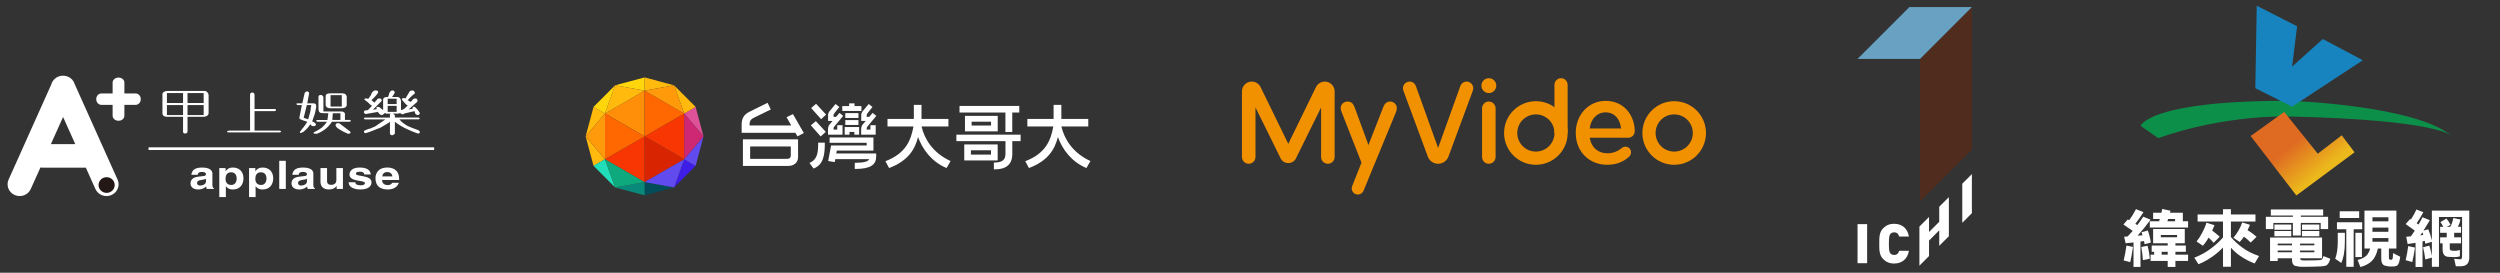 <svg width="165" height="18" viewBox="0 0 165 18" fill="none" xmlns="http://www.w3.org/2000/svg">
<rect x="0" y="0" width="165" height="18" fill="#333333" stroke="none"/>
<path d="M13.595 11.976C13.595 12.143 13.4 12.247 13.208 12.247C13.124 12.247 13.007 12.208 13.007 12.082C13.007 11.932 13.14 11.899 13.301 11.875C13.48 11.851 13.551 11.828 13.595 11.8V11.976ZM14.018 11.457C14.018 11.118 13.595 11.058 13.362 11.058C13.025 11.058 12.676 11.118 12.627 11.539H13.044C13.057 11.459 13.093 11.349 13.309 11.349C13.421 11.349 13.594 11.356 13.594 11.508C13.594 11.585 13.51 11.609 13.442 11.617L13.053 11.666C12.778 11.699 12.574 11.836 12.574 12.105C12.574 12.389 12.827 12.505 13.075 12.505C13.368 12.505 13.508 12.392 13.606 12.307C13.615 12.384 13.621 12.404 13.647 12.47H14.113V12.415C14.061 12.4 14.018 12.364 14.018 12.201V11.457Z" fill="white"/>
<path d="M15.266 12.208C15.543 12.208 15.621 11.955 15.621 11.792C15.621 11.575 15.527 11.371 15.253 11.371C14.956 11.371 14.885 11.594 14.885 11.813C14.885 12.017 14.99 12.208 15.266 12.208ZM14.886 11.294H14.893C14.973 11.185 15.094 11.058 15.385 11.058C15.747 11.058 16.069 11.291 16.069 11.767C16.069 12.144 15.864 12.505 15.376 12.505C15.073 12.505 14.965 12.368 14.912 12.294H14.906V13.005H14.473V11.094H14.887V11.293L14.886 11.294Z" fill="white"/>
<path d="M16.852 11.813C16.852 11.594 16.923 11.371 17.22 11.371C17.495 11.371 17.589 11.575 17.589 11.792C17.589 11.955 17.51 12.208 17.233 12.208C16.955 12.208 16.853 12.016 16.853 11.813H16.852ZM16.852 11.094H16.438V13.005H16.87V12.294H16.877C16.93 12.369 17.038 12.505 17.34 12.505C17.829 12.505 18.032 12.144 18.032 11.767C18.032 11.291 17.711 11.058 17.35 11.058C17.059 11.058 16.939 11.185 16.858 11.294H16.852V11.095V11.094Z" fill="white"/>
<path d="M18.863 12.469H18.43V10.613H18.863V12.469Z" fill="white"/>
<path d="M20.259 11.976C20.259 12.143 20.064 12.247 19.873 12.247C19.789 12.247 19.672 12.208 19.672 12.082C19.672 11.932 19.805 11.899 19.966 11.875C20.146 11.851 20.217 11.828 20.26 11.8V11.976H20.259ZM20.682 11.457C20.682 11.118 20.259 11.058 20.026 11.058C19.689 11.058 19.34 11.118 19.291 11.539H19.708C19.721 11.459 19.758 11.349 19.974 11.349C20.085 11.349 20.258 11.356 20.258 11.508C20.258 11.585 20.174 11.609 20.107 11.617L19.717 11.666C19.442 11.699 19.238 11.836 19.238 12.105C19.238 12.389 19.492 12.505 19.739 12.505C20.032 12.505 20.172 12.392 20.27 12.307C20.28 12.384 20.285 12.404 20.311 12.47H20.777V12.415C20.725 12.4 20.681 12.364 20.681 12.201V11.457H20.682Z" fill="white"/>
<path d="M22.634 12.469H22.219V12.275H22.212C22.114 12.423 21.94 12.504 21.712 12.504C21.387 12.504 21.152 12.35 21.152 11.998V11.094H21.585V11.947C21.585 12.159 21.733 12.2 21.866 12.2C22.009 12.2 22.2 12.133 22.2 11.887V11.093H22.633V12.469H22.634Z" fill="white"/>
<path d="M24.045 11.513C24.027 11.425 23.99 11.331 23.755 11.331C23.52 11.331 23.489 11.406 23.489 11.465C23.489 11.683 24.518 11.524 24.518 12.031C24.518 12.432 24.055 12.504 23.799 12.504C23.425 12.504 23.02 12.396 23.008 12.029H23.453C23.453 12.145 23.54 12.231 23.812 12.231C24.035 12.231 24.087 12.141 24.087 12.089C24.087 11.859 23.067 12.032 23.067 11.518C23.067 11.316 23.218 11.058 23.732 11.058C24.053 11.058 24.437 11.126 24.471 11.514H24.047L24.045 11.513Z" fill="white"/>
<path d="M25.226 11.644C25.251 11.463 25.359 11.355 25.563 11.355C25.702 11.355 25.872 11.421 25.896 11.644H25.225H25.226ZM25.879 12.066C25.845 12.164 25.721 12.216 25.601 12.216C25.252 12.216 25.227 11.984 25.214 11.88H26.342V11.815C26.342 11.186 25.894 11.057 25.569 11.057C24.849 11.057 24.781 11.587 24.781 11.752C24.781 12.319 25.137 12.505 25.601 12.505C25.882 12.505 26.21 12.396 26.325 12.066H25.879Z" fill="white"/>
<path d="M8.953 6.168H8.209V5.447C8.209 5.266 8.034 5.119 7.821 5.119C7.608 5.119 7.433 5.266 7.433 5.447V6.168H6.689C6.503 6.168 6.352 6.336 6.352 6.544C6.352 6.752 6.503 6.92 6.689 6.92H7.433V7.642C7.433 7.823 7.607 7.97 7.821 7.97C8.035 7.97 8.209 7.823 8.209 7.642V6.92H8.953C9.14 6.92 9.291 6.752 9.291 6.544C9.291 6.336 9.14 6.168 8.953 6.168Z" fill="white"/>
<path d="M7.759 11.854L4.938 5.571L4.936 5.567C4.872 5.339 4.708 5.154 4.486 5.06C4.404 5.026 4.317 5.005 4.224 4.998C4.224 4.998 4.163 4.996 4.161 4.996C4.161 4.996 4.1 4.998 4.097 4.998C4.006 5.004 3.919 5.025 3.838 5.059C3.615 5.153 3.451 5.339 3.387 5.566V5.57L0.567 11.854C0.481 12.044 0.478 12.255 0.556 12.448C0.634 12.64 0.785 12.792 0.98 12.875C1.176 12.957 1.392 12.962 1.591 12.886C1.79 12.81 1.945 12.664 2.03 12.474L2.649 11.098L2.673 11.054L2.823 11.065H5.597L5.663 11.059L6.297 12.474C6.383 12.664 6.537 12.81 6.737 12.886C6.936 12.962 7.153 12.957 7.348 12.875C7.544 12.792 7.694 12.641 7.772 12.448C7.85 12.255 7.846 12.045 7.761 11.854H7.759ZM3.358 9.514L4.098 7.866L4.163 7.72L4.968 9.514H3.359H3.358Z" fill="white"/>
<path d="M7.57 12.212C7.57 12.498 7.331 12.73 7.038 12.73C6.744 12.73 6.504 12.498 6.504 12.212C6.504 11.926 6.743 11.694 7.038 11.694C7.332 11.694 7.57 11.926 7.57 12.212Z" fill="#231815"/>
<path d="M13.413 7.709H12.377V8.693C12.358 8.771 12.309 8.811 12.229 8.811C12.15 8.818 12.101 8.787 12.081 8.719V7.709H11.017C10.899 7.701 10.82 7.675 10.78 7.628C10.731 7.573 10.711 7.507 10.721 7.428V6.212C10.721 6.15 10.755 6.1 10.825 6.06C10.894 6.021 10.968 6.001 11.047 6.001H13.502C13.57 6.001 13.63 6.028 13.68 6.083C13.729 6.138 13.759 6.197 13.768 6.261V7.477C13.759 7.557 13.719 7.616 13.651 7.655C13.582 7.693 13.503 7.711 13.414 7.711L13.413 7.709ZM12.081 6.142H11.017V6.797H12.081V6.142ZM12.081 6.936H11.017V7.594H12.081V6.936ZM13.442 6.142H12.377V6.797H13.442V6.142ZM13.442 6.936H12.377V7.594H13.442V6.936Z" fill="white"/>
<path d="M18.456 8.621C18.514 8.621 18.544 8.64 18.544 8.68C18.554 8.712 18.525 8.731 18.456 8.739H15.113C15.024 8.739 14.98 8.723 14.98 8.691C14.99 8.661 15.035 8.637 15.113 8.62H16.504V6.233C16.513 6.149 16.563 6.107 16.651 6.107C16.731 6.107 16.78 6.149 16.799 6.233V7.194H18.131C18.19 7.202 18.22 7.225 18.22 7.265C18.22 7.297 18.19 7.321 18.131 7.335H16.799V8.621H18.456Z" fill="white"/>
<path d="M20.782 8.316C20.713 8.331 20.653 8.331 20.604 8.316C20.554 8.294 20.515 8.255 20.486 8.198C20.427 8.284 20.368 8.363 20.308 8.435C20.249 8.504 20.16 8.589 20.042 8.69C19.943 8.755 19.869 8.781 19.82 8.772C19.771 8.757 19.776 8.715 19.835 8.646C19.904 8.561 19.978 8.466 20.057 8.365C20.136 8.265 20.21 8.154 20.279 8.036C20.023 7.957 19.865 7.899 19.805 7.863C19.756 7.831 19.746 7.772 19.775 7.685L19.923 6.935H19.657C19.608 6.927 19.578 6.909 19.568 6.879C19.549 6.839 19.578 6.82 19.657 6.82H19.953L20.101 6.162C20.141 6.068 20.205 6.026 20.293 6.036C20.372 6.051 20.407 6.102 20.397 6.187L20.279 6.82H20.693C20.772 6.827 20.821 6.847 20.841 6.879C20.86 6.909 20.871 6.967 20.871 7.052C20.851 7.185 20.821 7.333 20.782 7.496C20.732 7.654 20.673 7.826 20.604 8.014C20.712 8.054 20.786 8.1 20.826 8.154C20.875 8.201 20.86 8.255 20.782 8.317V8.316ZM20.25 6.933L20.043 7.777L20.339 7.873C20.388 7.716 20.432 7.559 20.472 7.404C20.502 7.249 20.526 7.092 20.546 6.935H20.25V6.933ZM23.059 8.035H21.906C21.798 8.215 21.645 8.383 21.447 8.538C21.24 8.686 21.058 8.783 20.901 8.83C20.772 8.837 20.703 8.822 20.694 8.786C20.684 8.753 20.733 8.714 20.842 8.668C20.999 8.588 21.137 8.503 21.255 8.409C21.364 8.316 21.472 8.191 21.581 8.036H20.961C20.911 8.029 20.881 8.01 20.872 7.977C20.852 7.947 20.881 7.928 20.961 7.918H21.611L21.67 7.475C21.433 7.475 21.266 7.467 21.168 7.452C21.078 7.428 21.029 7.349 21.02 7.215V6.372C21.039 6.296 21.088 6.261 21.168 6.269C21.247 6.269 21.306 6.312 21.345 6.399V7.356H22.529C22.608 7.356 22.667 7.376 22.707 7.415C22.746 7.447 22.766 7.474 22.766 7.496V7.917H23.061C23.12 7.917 23.151 7.937 23.151 7.976C23.151 8.009 23.12 8.028 23.061 8.035H23.059ZM22.557 7.145H21.758C21.679 7.137 21.616 7.114 21.566 7.074C21.517 7.027 21.492 6.981 21.492 6.933V6.372C21.492 6.288 21.522 6.23 21.581 6.198C21.64 6.166 21.72 6.154 21.818 6.162H22.647C22.706 6.162 22.76 6.185 22.81 6.231C22.849 6.271 22.874 6.317 22.884 6.372V6.933C22.874 7.013 22.834 7.067 22.766 7.1C22.697 7.13 22.627 7.144 22.559 7.144L22.557 7.145ZM22.557 6.28H21.817V7.03H22.557V6.28ZM22.468 7.474H21.965C21.965 7.536 21.96 7.606 21.95 7.685C21.95 7.757 21.945 7.834 21.935 7.917H22.468V7.474ZM22.971 8.831C22.755 8.745 22.552 8.64 22.365 8.517C22.177 8.399 22.113 8.285 22.173 8.177C22.271 8.091 22.385 8.107 22.513 8.225C22.651 8.333 22.824 8.465 23.03 8.621C23.11 8.668 23.144 8.714 23.134 8.761C23.125 8.801 23.07 8.824 22.971 8.832V8.831Z" fill="white"/>
<path d="M27.717 7.454C27.707 7.484 27.692 7.514 27.673 7.546C27.654 7.571 27.629 7.587 27.599 7.594C27.5 7.587 27.436 7.555 27.407 7.498C27.388 7.437 27.373 7.382 27.363 7.335L26.742 7.476C26.712 7.483 26.683 7.495 26.654 7.513C26.623 7.528 26.595 7.539 26.564 7.546C26.525 7.539 26.496 7.528 26.476 7.513C26.446 7.496 26.426 7.476 26.417 7.454L26.299 7.498H25.944C25.954 7.508 25.969 7.524 25.988 7.546C26.007 7.561 26.032 7.577 26.062 7.594V7.757H27.6L27.689 7.78V7.851L27.63 7.876H26.358C26.437 7.977 26.525 8.063 26.623 8.131C26.712 8.196 26.811 8.259 26.919 8.32C27.018 8.36 27.122 8.403 27.23 8.45C27.348 8.489 27.482 8.54 27.63 8.601C27.64 8.608 27.655 8.625 27.674 8.649C27.693 8.664 27.708 8.688 27.718 8.72C27.708 8.75 27.693 8.772 27.674 8.79C27.644 8.805 27.61 8.812 27.57 8.812C27.265 8.704 26.993 8.59 26.756 8.472C26.52 8.357 26.288 8.212 26.062 8.039V8.812C26.052 8.835 26.027 8.858 25.988 8.883C25.948 8.905 25.914 8.921 25.884 8.931C25.835 8.921 25.795 8.905 25.766 8.883C25.747 8.851 25.736 8.82 25.736 8.791V8.04C25.628 8.12 25.52 8.189 25.41 8.252C25.302 8.314 25.194 8.376 25.084 8.44C24.966 8.477 24.798 8.542 24.582 8.636C24.354 8.722 24.197 8.775 24.108 8.792C24.098 8.782 24.088 8.777 24.078 8.777C24.068 8.769 24.058 8.766 24.048 8.766L24.018 8.674C24.018 8.659 24.027 8.643 24.048 8.626C24.067 8.611 24.087 8.603 24.107 8.603C24.156 8.571 24.21 8.547 24.27 8.532C24.319 8.508 24.373 8.492 24.433 8.484C24.482 8.462 24.537 8.438 24.596 8.413C24.645 8.391 24.7 8.367 24.758 8.344C24.876 8.268 24.99 8.189 25.098 8.111C25.216 8.032 25.33 7.955 25.438 7.879H24.078L24.019 7.83V7.782L24.108 7.76H25.735V7.619C25.725 7.597 25.725 7.577 25.735 7.56C25.745 7.538 25.765 7.518 25.794 7.501H25.498L25.409 7.457C25.379 7.48 25.345 7.507 25.305 7.539C25.275 7.571 25.241 7.59 25.201 7.598C25.142 7.59 25.087 7.563 25.038 7.516C24.998 7.469 24.964 7.426 24.934 7.387C24.796 7.409 24.663 7.433 24.534 7.457C24.396 7.48 24.263 7.503 24.135 7.527C24.095 7.51 24.066 7.491 24.046 7.468C24.026 7.453 24.016 7.434 24.016 7.409C24.016 7.387 24.021 7.367 24.031 7.35C24.04 7.328 24.055 7.308 24.075 7.291L24.281 7.269L24.547 6.988C24.528 6.973 24.508 6.957 24.488 6.94C24.469 6.925 24.449 6.91 24.429 6.896C24.41 6.871 24.385 6.847 24.355 6.826C24.336 6.801 24.311 6.778 24.281 6.755C24.213 6.708 24.158 6.665 24.119 6.626C24.069 6.593 24.045 6.567 24.045 6.544C24.045 6.527 24.06 6.514 24.088 6.507C24.119 6.499 24.142 6.496 24.163 6.496L24.31 6.518C24.34 6.482 24.369 6.44 24.399 6.393C24.429 6.353 24.458 6.31 24.488 6.263C24.498 6.209 24.518 6.162 24.547 6.123C24.567 6.083 24.597 6.051 24.636 6.026C24.646 6.004 24.671 5.99 24.71 5.982C24.74 5.965 24.774 5.961 24.814 5.972C24.854 5.972 24.888 5.979 24.918 5.994C24.937 6.009 24.952 6.036 24.962 6.076C24.943 6.155 24.878 6.248 24.77 6.356C24.652 6.474 24.568 6.561 24.518 6.615L24.725 6.778C24.735 6.763 24.744 6.747 24.755 6.729C24.755 6.714 24.765 6.699 24.785 6.686C24.795 6.668 24.81 6.652 24.829 6.637C24.839 6.622 24.854 6.606 24.873 6.589C24.883 6.559 24.903 6.537 24.932 6.518C24.962 6.503 25.001 6.496 25.05 6.496C25.09 6.496 25.124 6.509 25.154 6.533C25.173 6.556 25.188 6.583 25.198 6.615L25.168 6.686C25.079 6.779 24.986 6.873 24.887 6.966C24.798 7.06 24.705 7.154 24.606 7.247L24.872 7.199L24.842 7.128C24.842 7.089 24.852 7.065 24.872 7.059C24.891 7.051 24.921 7.051 24.961 7.059H25.02L25.286 7.269V6.588C25.286 6.504 25.326 6.45 25.404 6.425C25.472 6.403 25.542 6.395 25.611 6.403C25.62 6.37 25.635 6.331 25.654 6.284C25.664 6.236 25.679 6.19 25.698 6.143C25.718 6.088 25.748 6.046 25.787 6.013C25.817 5.983 25.856 5.97 25.905 5.97C25.945 5.97 25.979 5.98 26.009 6.003C26.029 6.027 26.044 6.058 26.053 6.095C26.044 6.142 26.019 6.194 25.979 6.25C25.94 6.298 25.905 6.348 25.875 6.401H26.26C26.319 6.409 26.368 6.44 26.408 6.494C26.438 6.548 26.457 6.602 26.467 6.657V7.266C26.566 7.251 26.649 7.212 26.718 7.149C26.786 7.087 26.851 7.025 26.91 6.964C26.87 6.947 26.83 6.92 26.792 6.883C26.752 6.843 26.712 6.8 26.674 6.753C26.625 6.698 26.585 6.652 26.556 6.613C26.537 6.573 26.526 6.549 26.526 6.543C26.526 6.518 26.541 6.499 26.57 6.484C26.6 6.477 26.623 6.473 26.644 6.473L26.762 6.496L27.028 6.052C27.037 6.02 27.062 6.001 27.102 5.993C27.132 5.978 27.166 5.971 27.206 5.971C27.265 5.971 27.309 5.989 27.338 6.026C27.368 6.066 27.382 6.112 27.382 6.167C27.293 6.231 27.21 6.301 27.131 6.378C27.051 6.45 26.977 6.528 26.909 6.615L27.116 6.729C27.145 6.682 27.184 6.632 27.233 6.578C27.283 6.524 27.342 6.497 27.411 6.497C27.451 6.497 27.485 6.51 27.515 6.534C27.535 6.564 27.55 6.599 27.559 6.637L27.529 6.729L26.968 7.221L27.233 7.178V7.107C27.243 7.09 27.258 7.074 27.277 7.059C27.287 7.044 27.302 7.036 27.321 7.036C27.371 7.044 27.445 7.105 27.543 7.22C27.632 7.338 27.676 7.397 27.676 7.397C27.676 7.397 27.686 7.418 27.706 7.456L27.717 7.454ZM26.179 6.867V6.515H25.587V6.867H26.179ZM26.179 7.384V6.986H25.587V7.384H26.179Z" fill="white"/>
<path d="M28.654 9.723H9.805V9.901H28.654V9.723Z" fill="white"/>
<path d="M45.158 10.511L42.543 9V12.02L45.158 10.511Z" fill="#D82400"/>
<path d="M39.926 10.511L42.541 12.02V9L39.926 10.511Z" fill="#F73603"/>
<path d="M46.433 9L45.911 7.055L45.156 7.491L46.433 9Z" fill="#DD5298"/>
<path d="M45.157 10.51L44.488 12.37L45.912 10.945L45.157 10.51Z" fill="#3E1EE6"/>
<path d="M45.911 10.946L46.433 9L45.156 10.511L45.911 10.946Z" fill="#624BEE"/>
<path d="M42.541 5.98L39.926 7.49L42.541 9V5.98Z" fill="#FF8F08"/>
<path d="M45.158 10.51V7.49L42.543 9L45.158 10.51Z" fill="#F73603"/>
<path d="M39.926 7.49V10.51L42.541 9L39.926 7.49Z" fill="#FF6700"/>
<path d="M42.543 12.892L44.489 12.37L42.543 12.02V12.892Z" fill="#024D59"/>
<path d="M45.157 7.491L45.912 7.055L44.488 5.631L45.157 7.491Z" fill="#FFBA0D"/>
<path d="M45.158 7.49L42.543 5.98V9L45.158 7.49Z" fill="#FF6700"/>
<path d="M39.174 7.055L38.652 9L39.929 7.491L39.174 7.055Z" fill="#FFBA0D"/>
<path d="M42.543 12.02L40.598 12.371L42.543 12.892V12.02Z" fill="#098979"/>
<path d="M39.927 7.491L40.596 5.631L39.172 7.055L39.927 7.491Z" fill="#FFD60B"/>
<path d="M42.543 5.109L40.598 5.63L42.543 5.981V5.109Z" fill="#FFD60B"/>
<path d="M38.652 9L39.174 10.946L39.929 10.511L38.652 9Z" fill="#FFBA0D"/>
<path d="M39.927 10.51L39.172 10.945L40.596 12.37L39.927 10.51Z" fill="#22DDB9"/>
<path d="M44.489 5.63L42.543 5.109V5.981L44.489 5.63Z" fill="#FFBA0D"/>
<path d="M42.543 12.019L44.489 12.37L45.158 10.51L42.543 12.019Z" fill="#624BEE"/>
<path d="M39.926 10.51L40.595 12.37L42.541 12.019L39.926 10.51Z" fill="#0EAA7D"/>
<path d="M45.158 7.491L44.489 5.631L42.543 5.981L45.158 7.491Z" fill="#FF9B0B"/>
<path d="M45.156 7.49V10.51L46.433 9L45.156 7.49Z" fill="#CE2874"/>
<path d="M42.541 5.981L40.595 5.63L39.926 7.491L42.541 5.981Z" fill="#FFBA0D"/>
<path d="M39.929 10.51V7.49L38.652 9L39.929 10.51Z" fill="#FF9B0B"/>
<path d="M65.849 8.67V7.647H63.688V8.67H65.849ZM64.127 8.032H65.409V8.285H64.127V8.032Z" fill="white"/>
<path d="M66.358 8.714H66.809V7.427H67.271V6.992H63.328V7.427H66.358V8.714Z" fill="white"/>
<path d="M49.031 10.952H52.023C52.397 10.952 52.672 10.732 52.672 10.369V9.198H49.032V10.952H49.031ZM49.51 9.665H52.193V10.237C52.193 10.43 52.1 10.485 51.918 10.485H49.51V9.665Z" fill="white"/>
<path d="M51.913 7.735L52.221 8.279H49.471V8.18C49.471 7.988 49.57 7.862 49.719 7.79L50.874 7.224L50.66 6.784L49.461 7.378C49.092 7.559 48.949 7.834 48.949 8.203V8.764H52.495L52.629 9L53.052 8.78L52.337 7.532L51.914 7.735L51.913 7.735Z" fill="white"/>
<path d="M63.121 9.314H66.361V10.166C66.361 10.628 66.036 10.727 65.596 10.727V11.178H65.668C66.41 11.178 66.812 10.843 66.812 10.166V9.314H67.361V8.89H63.121V9.314H63.121Z" fill="white"/>
<path d="M60.821 8.346H62.596V7.851H60.819V6.921H60.313V7.851H58.575V8.346H60.288C60.129 9.219 59.815 10.117 58.438 10.639L58.68 11.09C59.983 10.6 60.396 9.811 60.591 9.046C60.882 9.847 61.484 10.681 62.474 11.09L62.738 10.628C61.54 10.082 61.005 9.139 60.821 8.346Z" fill="white"/>
<path d="M65.846 9.533H63.641V10.589H65.846V9.533ZM65.406 10.204H64.08V9.918H65.406V10.204Z" fill="white"/>
<path d="M70.051 8.346H71.826V7.851H70.05V6.921H69.538V7.851H67.806V8.346H69.519C69.36 9.219 69.046 10.117 67.668 10.639L67.91 11.09C69.214 10.6 69.626 9.811 69.821 9.046C70.112 9.847 70.715 10.681 71.705 11.09L71.969 10.628C70.771 10.082 70.236 9.139 70.051 8.346Z" fill="white"/>
<path d="M53.998 9.517C53.998 10.166 53.899 10.551 53.426 10.754L53.695 11.123C54.344 10.875 54.438 10.237 54.438 9.456V9.418H53.998V9.517Z" fill="white"/>
<path d="M53.535 7.13L54.195 7.867L54.52 7.564L53.86 6.85L53.535 7.13Z" fill="white"/>
<path d="M53.516 8.274L54.164 9.005L54.5 8.703L53.846 7.994L53.516 8.274Z" fill="white"/>
<path d="M55.229 9.94H57.647V9.071H54.754V9.423H57.201V9.599H54.853L54.66 10.627L55.094 10.699L55.129 10.501H57.367C57.301 10.656 57.071 10.739 56.414 10.748V11.15H56.464C57.448 11.15 57.828 10.875 57.828 10.336V10.127H55.196L55.229 9.94H55.229Z" fill="white"/>
<path d="M55.59 7.323V7.001H56.042V6.822H56.397V7.001H56.854V7.323H55.59Z" fill="white"/>
<path d="M56.386 8.889V8.708H56.066V8.889H55.75V8.385H56.702V8.889H56.386Z" fill="white"/>
<path d="M56.658 7.926H55.789V8.247H56.658V7.926Z" fill="white"/>
<path d="M56.658 7.465H55.789V7.786H56.658V7.465Z" fill="white"/>
<path d="M55.259 8.552H55.013V8.539C55.013 8.49 55.013 8.415 55.059 8.356L55.65 7.647L55.405 7.452L55.181 7.713H55.013V7.627C55.013 7.568 55.029 7.52 55.064 7.479L55.396 7.061L55.145 6.863L54.755 7.335C54.685 7.417 54.654 7.503 54.654 7.616V7.983H54.949L54.766 8.196C54.685 8.287 54.648 8.401 54.648 8.568V8.889H55.607V8.264H55.259V8.553V8.552Z" fill="white"/>
<path d="M57.447 8.552H57.2V8.539C57.2 8.49 57.2 8.415 57.247 8.356L57.838 7.647L57.592 7.452L57.368 7.713H57.2V7.627C57.2 7.568 57.217 7.52 57.252 7.479L57.583 7.061L57.333 6.863L56.943 7.335C56.873 7.417 56.842 7.503 56.842 7.616V7.983H57.136L56.953 8.196C56.872 8.287 56.836 8.401 56.836 8.568V8.889H57.795V8.264H57.447V8.553V8.552Z" fill="white"/>
<path d="M91.746 6.701C91.509 6.701 91.378 6.861 91.302 7.052L90.318 9.573L89.394 7.052C89.31 6.838 89.18 6.701 88.943 6.701C88.683 6.701 88.484 6.892 88.484 7.151C88.484 7.212 88.507 7.304 88.538 7.373L89.858 10.735L89.242 12.286C89.135 12.554 89.335 12.844 89.624 12.84C89.786 12.837 89.931 12.739 89.993 12.589L92.152 7.358C92.168 7.312 92.19 7.213 92.19 7.136C92.19 6.892 91.991 6.701 91.746 6.701L91.746 6.701Z" fill="#F29100"/>
<path d="M82.616 5.384C82.877 5.384 83.102 5.539 83.205 5.762C83.211 5.772 83.217 5.784 83.222 5.795L85.027 9.495L86.831 5.795C86.835 5.788 86.838 5.782 86.841 5.776C86.844 5.771 86.847 5.766 86.849 5.762C86.952 5.539 87.177 5.384 87.438 5.384C87.795 5.384 88.085 5.674 88.085 6.032V10.362C88.085 10.609 87.885 10.809 87.639 10.809C87.393 10.809 87.192 10.608 87.192 10.362V7.092L85.507 10.503C85.507 10.503 85.361 10.764 85.027 10.764C84.694 10.764 84.547 10.503 84.547 10.503L82.862 7.092V10.362C82.862 10.609 82.662 10.809 82.415 10.809C82.169 10.809 81.969 10.608 81.969 10.362V6.032C81.969 5.674 82.258 5.384 82.616 5.384Z" fill="#F29100"/>
<path d="M97.816 7.165C97.816 6.907 98.008 6.701 98.259 6.701C98.51 6.701 98.71 6.907 98.71 7.165V10.351C98.71 10.61 98.51 10.808 98.259 10.808C98.008 10.808 97.816 10.61 97.816 10.351V7.165Z" fill="#F29100"/>
<path d="M98.755 5.652C98.755 5.923 98.536 6.143 98.264 6.143C97.993 6.143 97.773 5.923 97.773 5.652C97.773 5.381 97.993 5.161 98.264 5.161C98.536 5.161 98.755 5.381 98.755 5.652Z" fill="#F29100"/>
<path fill-rule="evenodd" clip-rule="evenodd" d="M101.368 10.876C102.527 10.876 103.466 9.936 103.466 8.777C103.466 7.618 102.527 6.679 101.368 6.679C100.209 6.679 99.269 7.618 99.269 8.777C99.269 9.936 100.209 10.876 101.368 10.876ZM101.368 10.005C102.046 10.005 102.596 9.456 102.596 8.778C102.596 8.099 102.046 7.55 101.368 7.55C100.69 7.55 100.14 8.099 100.14 8.778C100.14 9.456 100.69 10.005 101.368 10.005Z" fill="#F29100"/>
<path d="M102.594 5.596C102.594 5.355 102.789 5.161 103.029 5.161C103.27 5.161 103.464 5.355 103.464 5.596V8.777H102.594V5.596H102.594Z" fill="#F29100"/>
<path fill-rule="evenodd" clip-rule="evenodd" d="M110.497 10.876C111.656 10.876 112.595 9.936 112.595 8.777C112.595 7.618 111.656 6.679 110.497 6.679C109.338 6.679 108.398 7.618 108.398 8.777C108.398 9.936 109.338 10.876 110.497 10.876ZM110.497 10.005C111.175 10.005 111.725 9.456 111.725 8.778C111.725 8.099 111.175 7.55 110.497 7.55C109.819 7.55 109.269 8.099 109.269 8.778C109.269 9.456 109.819 10.005 110.497 10.005Z" fill="#F29100"/>
<path d="M96.385 5.672L94.915 9.763L93.445 5.672C93.381 5.499 93.216 5.384 93.034 5.384C92.727 5.384 92.515 5.692 92.622 5.98L94.234 10.332C94.339 10.618 94.612 10.809 94.916 10.809C95.22 10.809 95.492 10.619 95.598 10.332L97.209 5.98C97.316 5.691 97.104 5.384 96.798 5.384C96.615 5.384 96.45 5.499 96.386 5.672H96.385Z" fill="#F29100"/>
<path d="M106.072 10.875C104.902 10.875 104 10.025 104 8.777V8.762C104 7.606 104.818 6.657 105.973 6.657C107.258 6.657 107.893 7.713 107.893 8.647C107.893 8.907 107.695 9.091 107.457 9.091H104.925C105.025 9.75 105.491 10.117 106.088 10.117C106.478 10.117 106.784 9.979 107.044 9.765C107.113 9.712 107.174 9.681 107.281 9.681C107.487 9.681 107.648 9.841 107.648 10.056C107.648 10.171 107.595 10.27 107.525 10.339C107.158 10.668 106.699 10.875 106.072 10.875H106.072ZM106.99 8.479C106.929 7.882 106.577 7.415 105.965 7.415C105.4 7.415 105.002 7.851 104.918 8.479H106.99Z" fill="#F29100"/>
<path d="M122.598 14.791H123.231V17.371H122.598V14.791ZM125.014 15.335C125.224 15.335 125.304 15.466 125.344 15.611H125.989C125.894 15.042 125.5 14.77 125.011 14.77C124.71 14.77 124.481 14.872 124.293 15.06C124.021 15.332 124.032 15.694 124.032 16.081C124.032 16.469 124.021 16.831 124.293 17.103C124.481 17.291 124.71 17.393 125.011 17.393C125.5 17.393 125.894 17.121 125.989 16.552H125.344C125.304 16.697 125.224 16.827 125.014 16.827C124.898 16.827 124.812 16.78 124.764 16.719C124.707 16.643 124.666 16.552 124.666 16.081C124.666 15.611 124.706 15.52 124.764 15.444C124.812 15.383 124.898 15.335 125.014 15.335ZM127.99 14.638L127.316 15.313V14.32L126.681 14.954V17.534L127.316 16.899V15.878L127.99 15.203V16.224L128.625 15.59V13.011L127.99 13.645V14.638V14.638ZM129.51 12.126V14.705L130.144 14.07V11.491L129.51 12.126Z" fill="white"/>
<path d="M130.144 9.874L126.723 13.295V3.888L130.144 0.467V9.874Z" fill="#502C1E"/>
<path d="M122.598 3.888L126.019 0.467H130.144L126.723 3.888H122.598Z" fill="#69A1C2"/>
<path d="M140.975 13.803L141.471 14.003C141.28 14.3 141.1 14.557 140.93 14.775C140.975 14.802 141.021 14.828 141.066 14.852C141.209 14.667 141.337 14.484 141.453 14.303L141.938 14.498C141.642 14.901 141.356 15.253 141.08 15.556C141.198 15.547 141.307 15.538 141.407 15.529C141.386 15.456 141.365 15.39 141.343 15.329L141.756 15.211C141.844 15.45 141.911 15.715 141.956 16.006L141.543 16.119C141.531 16.05 141.519 15.98 141.507 15.91C141.428 15.922 141.349 15.933 141.271 15.942V17.618H140.812V16.001C140.643 16.02 140.469 16.038 140.29 16.056L140.194 15.624C140.276 15.618 140.354 15.612 140.426 15.606C140.541 15.485 140.652 15.363 140.758 15.238C140.558 15.099 140.354 14.958 140.145 14.816L140.431 14.484C140.464 14.503 140.496 14.519 140.526 14.534C140.705 14.289 140.854 14.045 140.975 13.803M140.345 16.206L140.776 16.301C140.718 16.704 140.658 17.038 140.594 17.305L140.163 17.187C140.242 16.86 140.302 16.532 140.345 16.206ZM141.738 16.219C141.814 16.501 141.864 16.785 141.888 17.073L141.43 17.168C141.412 16.862 141.377 16.574 141.325 16.301L141.738 16.219ZM142.106 14.039H142.656C142.674 13.958 142.691 13.874 142.706 13.79L143.251 13.908C143.242 13.953 143.231 13.997 143.219 14.039H144.068V14.602H144.413V15.016H141.888V14.602H142.501C142.516 14.551 142.532 14.501 142.547 14.452H142.106V14.039H142.106ZM142.011 16.206H143.069V16.055H142.106V15.116H144.195V16.055H143.577V16.206H144.267V16.619H143.577V16.81H144.413V17.223H143.577V17.618H143.069V17.223H141.938V16.81H142.174V16.619H142.011V16.206H142.011ZM142.615 15.661H143.686V15.511H142.615V15.661ZM143.069 16.81V16.619H142.669V16.81H143.069ZM143.046 14.602H143.555V14.452H143.101C143.082 14.504 143.064 14.554 143.046 14.602Z" fill="white"/>
<path d="M145.043 14.154H146.718V13.805H147.24V14.154H148.861V14.622H147.24V15.644C147.437 15.877 147.671 16.097 147.944 16.303C148.27 16.551 148.655 16.75 149.097 16.898L148.806 17.388C148.48 17.267 148.163 17.102 147.858 16.893C147.652 16.757 147.446 16.575 147.24 16.348V17.606H146.718V16.339C146.542 16.524 146.352 16.692 146.146 16.843C145.771 17.118 145.421 17.317 145.097 17.438L144.824 17.007C145.291 16.825 145.687 16.6 146.014 16.33C146.277 16.13 146.512 15.911 146.718 15.672V14.622H145.042V14.154H145.043ZM145.624 14.699L146.155 14.863C146.104 14.993 146.054 15.113 146.005 15.222C146.178 15.343 146.343 15.477 146.5 15.626L146.1 16.026C145.994 15.901 145.884 15.788 145.769 15.685C145.66 15.876 145.534 16.055 145.392 16.221L144.975 15.939C145.116 15.758 145.239 15.567 145.342 15.367C145.466 15.14 145.56 14.917 145.624 14.699M147.985 14.681L148.498 14.836C148.447 14.966 148.393 15.084 148.339 15.19C148.551 15.32 148.749 15.466 148.934 15.626L148.548 16.008C148.406 15.862 148.256 15.734 148.098 15.621C148.017 15.746 147.924 15.862 147.822 15.971L147.404 15.694C147.531 15.543 147.641 15.387 147.735 15.226C147.844 15.042 147.927 14.86 147.985 14.681Z" fill="white"/>
<path d="M149.874 13.825H153.329V14.225H151.853V14.307H153.656V15.12H153.165V14.715H151.853V15.546H151.331V14.715H150.042V15.12H149.547V14.307H151.331V14.225H149.874V13.825H149.874ZM153.256 15.678V17.045H151.808C151.817 17.124 151.843 17.165 151.885 17.168C151.915 17.183 151.98 17.191 152.08 17.191C152.592 17.191 152.848 17.188 152.848 17.182C152.951 17.178 153.049 17.172 153.143 17.163C153.246 17.16 153.314 17.072 153.347 16.9L153.797 17.077C153.742 17.301 153.656 17.448 153.538 17.518C153.462 17.551 153.344 17.572 153.184 17.581C152.814 17.599 152.447 17.608 152.08 17.608H151.908C151.783 17.608 151.681 17.595 151.599 17.567C151.381 17.564 151.272 17.418 151.272 17.127V17.045H150.328V17.227H149.824V15.678H153.256L153.256 15.678ZM150.11 14.82H151.222V15.169H150.11V14.82ZM150.11 15.247H151.222V15.592H150.11V15.247ZM150.328 16.191H151.272V16.078H150.328V16.191ZM150.328 16.65H151.272V16.537H150.328V16.65ZM151.804 16.078V16.191H152.748V16.078H151.804ZM151.804 16.537V16.65H152.748V16.537H151.804ZM151.931 14.82H153.075V15.169H151.931V14.82ZM151.931 15.247H153.075V15.592H151.931V15.247Z" fill="white"/>
<path d="M154.293 15.364H154.761V15.973C154.761 16.279 154.738 16.556 154.693 16.804C154.65 17.028 154.594 17.211 154.525 17.354L154.125 17.077C154.182 16.923 154.225 16.75 154.252 16.559C154.279 16.371 154.293 16.176 154.293 15.973V15.364ZM154.239 14.67H155.905V15.133H155.342V17.608H154.856V15.133H154.239V14.67ZM154.42 13.943H155.705V14.388H154.42V13.943ZM155.456 15.364H155.887V16.968H155.456V15.364ZM156.055 13.898H158.162V16.404H157.667V16.981C157.667 17.069 157.679 17.114 157.703 17.117C157.721 17.136 157.759 17.145 157.817 17.145C157.862 17.145 157.889 17.13 157.898 17.099C157.913 17.075 157.924 17.023 157.93 16.945C157.936 16.896 157.941 16.816 157.944 16.704L158.416 16.949C158.37 17.264 158.31 17.449 158.234 17.503C158.213 17.537 158.162 17.559 158.08 17.572C158.037 17.584 157.95 17.59 157.817 17.59C157.665 17.59 157.547 17.575 157.463 17.544C157.263 17.52 157.163 17.36 157.163 17.063V16.404H156.936C156.888 16.653 156.8 16.872 156.673 17.063C156.488 17.329 156.191 17.515 155.783 17.622L155.601 17.158C155.91 17.079 156.128 16.957 156.255 16.791C156.337 16.673 156.396 16.544 156.432 16.404H156.055V13.898L156.055 13.898ZM156.581 14.606H157.635V14.338H156.581V14.606ZM156.581 15.301H157.635V15.02H156.581V15.301ZM156.581 15.955H157.635V15.714H156.581V15.955Z" fill="white"/>
<path d="M162.973 13.898V16.99C162.973 17.378 162.786 17.572 162.411 17.572H162.084L161.975 17.077C162.135 17.101 162.281 17.113 162.411 17.113C162.468 17.113 162.497 17.037 162.497 16.886V14.32H160.971V17.608H160.504V17L160.068 17.127C160.034 16.833 159.986 16.564 159.922 16.319L160.336 16.209C160.405 16.418 160.461 16.645 160.504 16.891V15.96L160.068 16.087C160.059 16.023 160.048 15.96 160.036 15.896C159.985 15.908 159.935 15.92 159.886 15.933V17.622H159.427V16.028C159.258 16.055 159.084 16.081 158.905 16.105L158.81 15.628C158.916 15.619 159.019 15.608 159.119 15.596C159.207 15.472 159.293 15.348 159.377 15.224C159.184 15.082 158.982 14.936 158.773 14.788L159.068 14.457C159.087 14.469 159.104 14.479 159.118 14.488C159.264 14.267 159.386 14.046 159.486 13.825L159.94 14.007C159.786 14.288 159.639 14.531 159.5 14.734C159.542 14.764 159.583 14.793 159.622 14.82C159.719 14.659 159.807 14.499 159.886 14.338L160.372 14.534C160.226 14.779 160.086 15.008 159.949 15.22L160.267 15.133C160.364 15.36 160.443 15.607 160.503 15.873V13.898H162.973L162.973 13.898ZM158.942 16.241L159.391 16.341C159.334 16.72 159.273 17.037 159.209 17.295L158.774 17.172C158.846 16.863 158.902 16.553 158.942 16.241ZM159.936 15.505C159.918 15.442 159.9 15.383 159.882 15.329C159.83 15.398 159.784 15.466 159.741 15.533C159.811 15.524 159.876 15.515 159.936 15.505ZM161.467 14.425C161.578 14.555 161.667 14.692 161.734 14.838L161.489 14.969H161.72C161.824 14.773 161.889 14.579 161.916 14.388L162.393 14.488C162.359 14.655 162.303 14.815 162.224 14.969H162.429V15.364H161.975V15.664H162.429V16.059H161.684V16.373C161.684 16.476 161.718 16.529 161.784 16.532C161.83 16.547 161.908 16.554 162.02 16.554C162.132 16.554 162.243 16.536 162.352 16.5V16.917C162.243 16.951 162.132 16.968 162.02 16.968C161.909 16.968 161.777 16.963 161.616 16.954C161.347 16.945 161.212 16.783 161.212 16.468V16.059H161.049V15.664H161.484V15.364H161.049V14.969H161.257C161.203 14.861 161.139 14.756 161.067 14.656L161.467 14.425Z" fill="white"/>
<path d="M141.281 8.306C141.281 8.306 141.816 6.624 151.148 6.656C151.148 6.656 159.444 6.935 161.832 8.991C161.832 8.991 161.109 7.902 150.928 7.684C150.928 7.684 146.843 7.559 142.444 9.117L141.281 8.306H141.281Z" fill="#0C9049"/>
<path d="M148.945 0.378L148.852 5.822L151.279 7.036L155.945 3.976L153.306 2.574L151.279 4.397L151.609 1.733L148.945 0.378Z" fill="#1884BF"/>
<path d="M148.543 8.976L150.758 7.387L152.974 10.144L154.553 8.929L155.401 10.051L151.56 12.901L148.543 8.976Z" fill="url(#paint0_linear_1717_91949)"/>
<defs>
<linearGradient id="paint0_linear_1717_91949" x1="153.334" y1="11.25" x2="151.681" y2="9.255" gradientUnits="userSpaceOnUse">
<stop stop-color="#ECB91C"/>
<stop offset="1" stop-color="#DF6B22"/>
</linearGradient>
</defs>
</svg>
